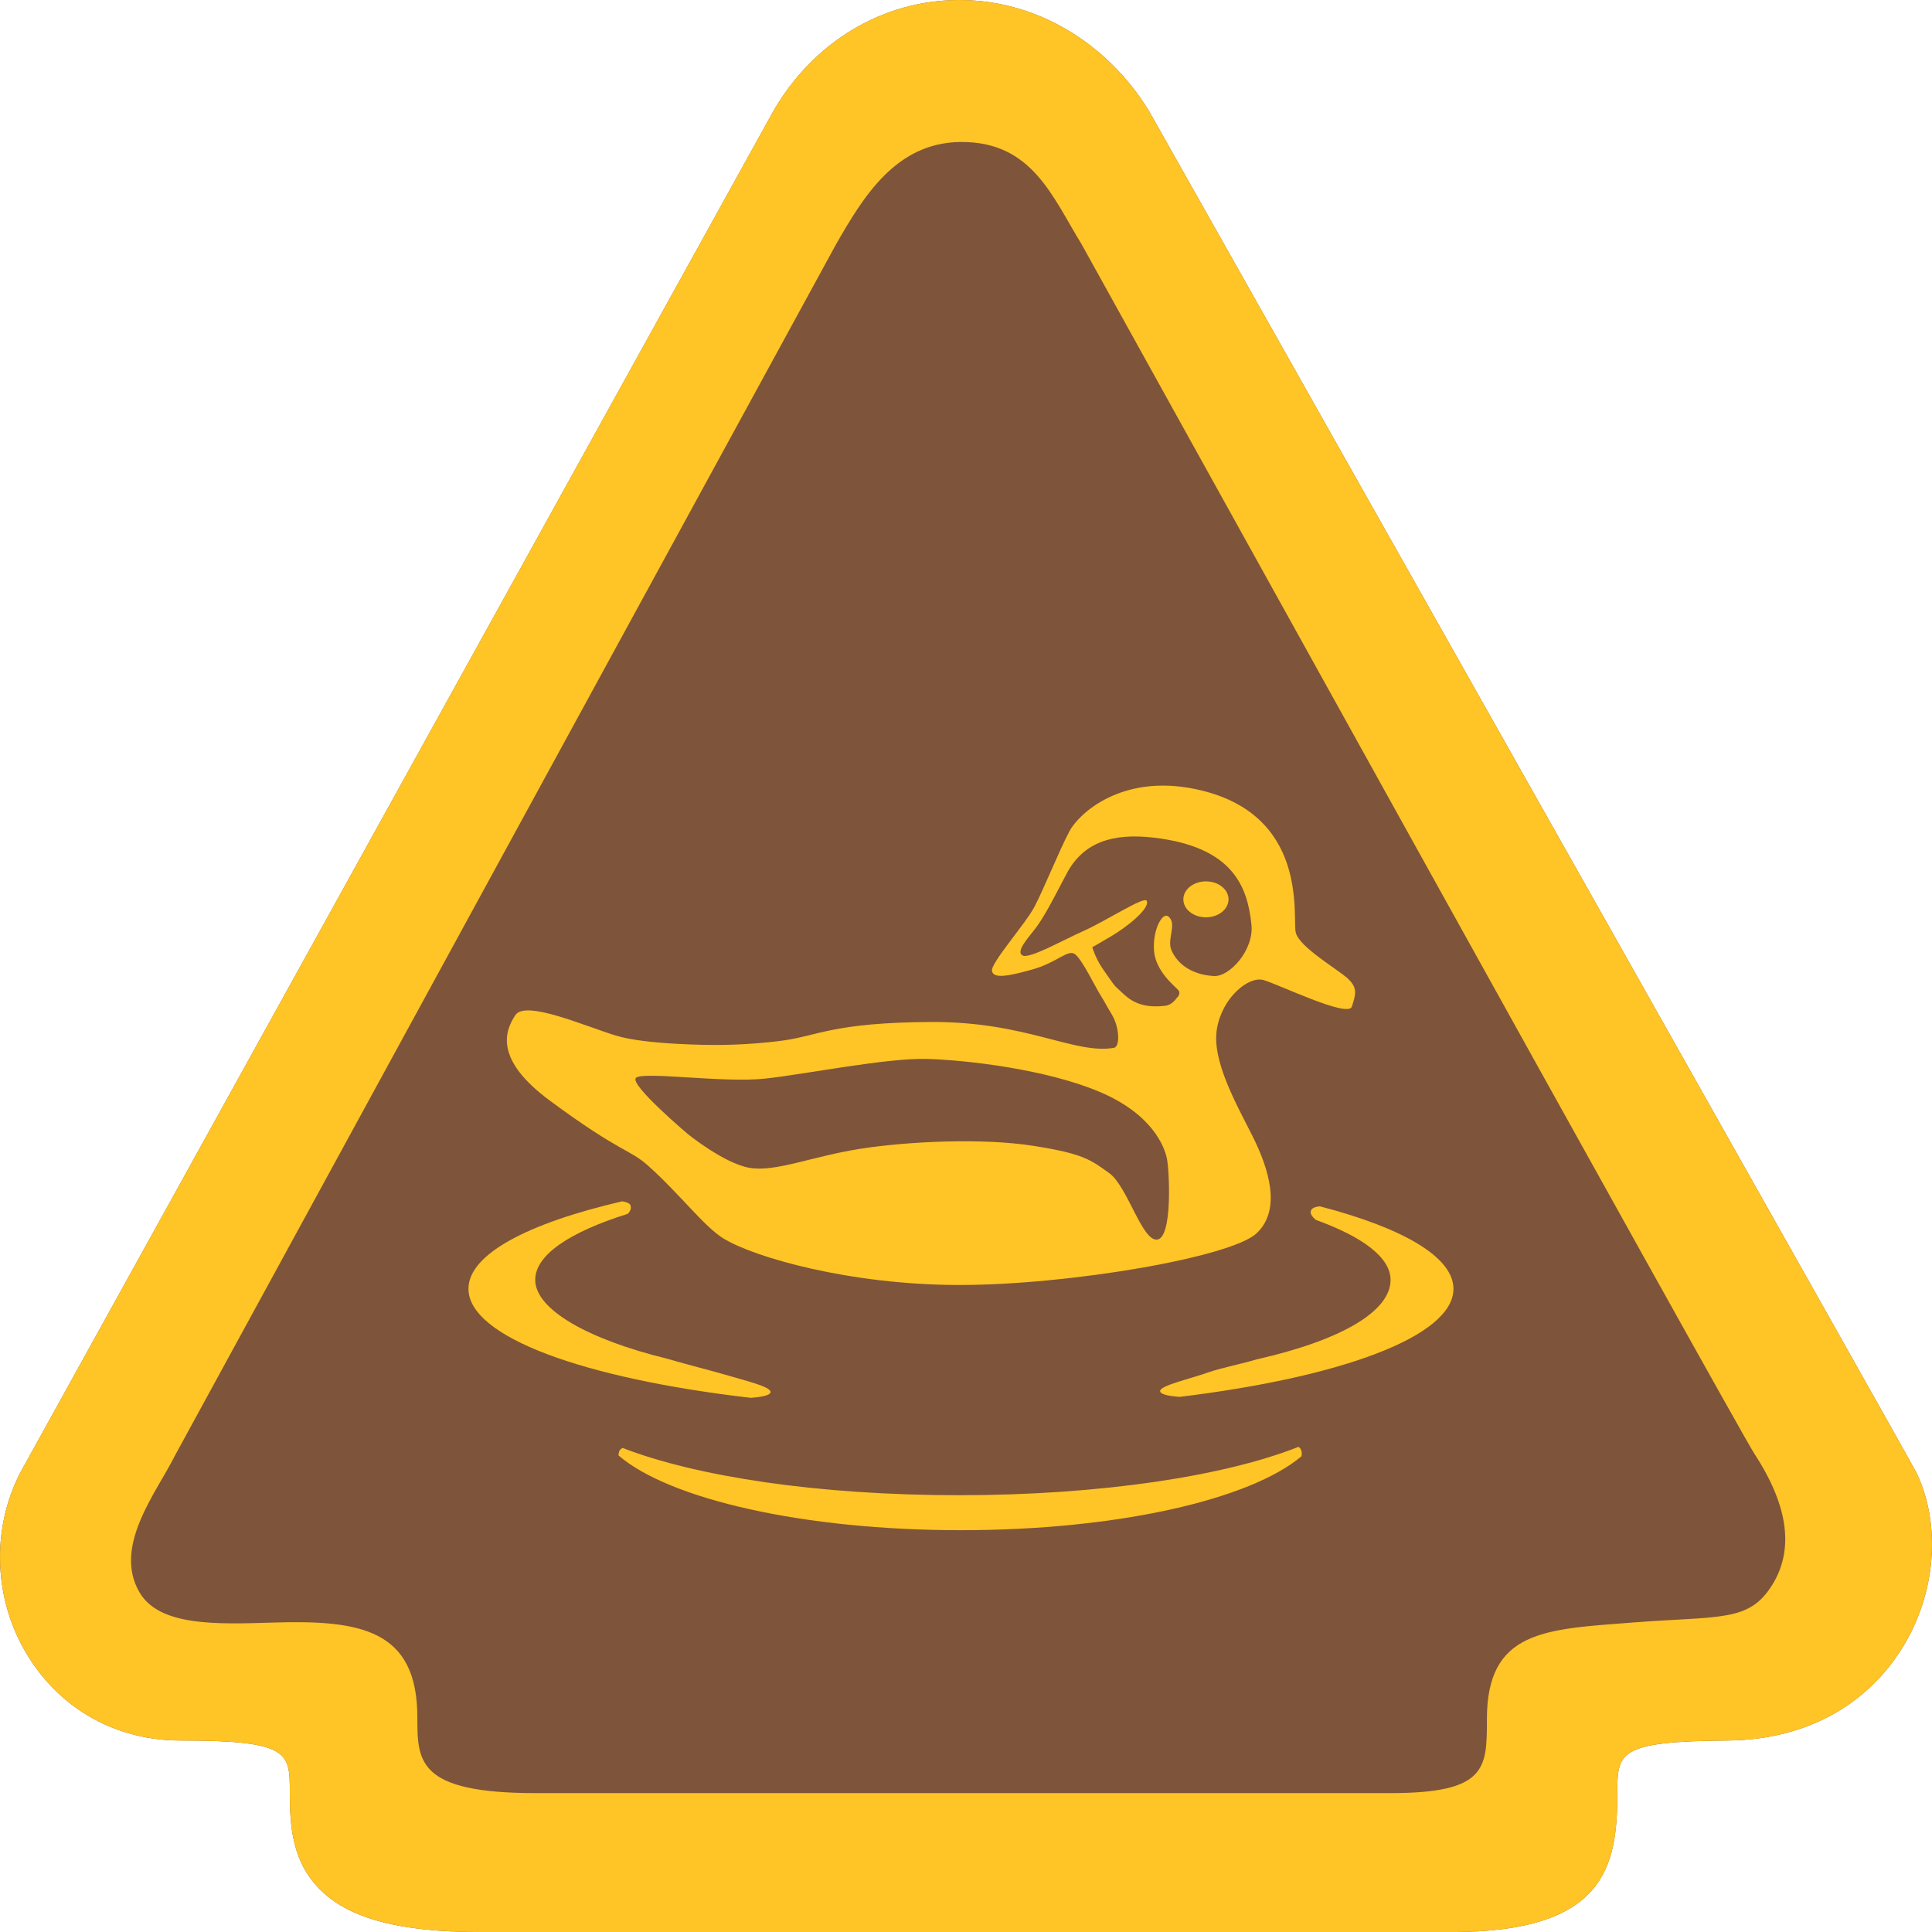 <?xml version="1.0" encoding="UTF-8"?><svg id="Layer_2" xmlns="http://www.w3.org/2000/svg" viewBox="0 0 360 360"><defs><style>.cls-1{fill:#ffc425;}.cls-2{fill:#7e543a;}</style></defs><g id="Layer_2-2"><g><path class="cls-2" d="M178.76,0h0c14.06,0,27.22,7.66,35.22,20.48l.11,.19c33.36,59.13,142.26,252.17,142.97,253.65,4.74,9.85,3.68,22.78-2.72,32.93-6.87,10.9-18.38,16.96-32.42,17.07-20.56,.16-20.56,2.24-20.56,10.02,0,13.53-2.36,25.67-30.84,25.67H89.42c-14.8,0-24.22-2.47-29.65-7.79-5.33-5.21-5.77-11.88-5.77-18.26,0-7.4,0-9.64-20.35-9.64-11.86,0-22.21-5.71-28.4-15.68-6.4-10.29-6.99-23.36-1.54-34.11l.09-.16L144.15,20.62C151.65,7.71,164.59,0,178.76,0Z"/><path class="cls-1" d="M178.76,0h0c14.06,0,27.23,7.66,35.22,20.48l.11,.19c33.36,59.13,142.26,252.17,142.97,253.65,4.74,9.85,3.68,22.78-2.71,32.93-6.87,10.9-18.38,16.96-32.42,17.07-20.56,.15-20.56,2.24-20.56,10.02,0,13.53-2.36,25.67-30.84,25.67H89.42c-14.8,0-24.22-2.48-29.65-7.79-5.33-5.21-5.77-11.88-5.77-18.26,0-7.4,0-9.64-20.35-9.64-11.86,0-22.21-5.71-28.4-15.68-6.39-10.29-6.99-23.36-1.54-34.11l.09-.17L144.14,20.62C151.64,7.71,164.58,0,178.76,0Zm22.81,45.56c-5.44-8.8-9.22-19.26-22.64-19.1-12.03,.14-18.09,10.27-23.12,19.02L32.58,271.26c-3.35,6.76-11.6,16.85-6.59,25.44,3.7,6.34,14.28,5.97,24.85,5.64,16.26-.5,26.93,1.23,26.93,17.68,0,8.19,0,14.1,22.08,14.1h159.15c18.06,0,18.06-4.6,18.06-13.76,0-16.57,10.76-16.76,27.04-18.02,16.61-1.28,21.79-.04,26.13-7.02,3.94-6.34,3.24-14.38-3.31-24.41-3.29-5.04-122.32-219.91-125.36-225.36Z"/><path class="cls-1" d="M143.58,259.39c0-1.04-4.59-2.08-8.5-3.25-2.33-.69-6.9-1.83-10.83-2.98-14.67-3.59-24.52-9.15-24.52-14.68,0-4.65,6.46-8.92,17.25-12.3,.5-.53,.74-1.1,.45-1.68-.16-.31-.7-.52-1.5-.65-17.64,4.09-28.64,9.88-28.64,16.3,0,8.98,21.52,16.72,52.62,20.32,1.41-.1,3.66-.37,3.66-1.08Z"/><path class="cls-1" d="M245.93,224.78c-.73,.07-1.29,.25-1.54,.59-.44,.59,.01,1.28,.8,1.94,8.78,3.18,13.92,7.03,13.92,11.18,0,5.81-9.02,11.21-25.03,14.83-2.24,.7-6.54,1.57-8.86,2.38-3.84,1.35-9.05,2.47-9.05,3.51,0,.7,2.2,.98,3.61,1.08,30.25-3.67,51.05-11.31,51.05-20.13,0-5.95-9.46-11.36-24.89-15.38Z"/><path class="cls-1" d="M242.43,270.17c-.1-.27-.27-.45-.48-.57-13.66,5.43-36.88,9.01-63.23,9.01s-48.95-3.48-62.68-8.8c-.3,.11-.54,.31-.67,.66-.09,.25-.13,.49-.12,.73,9.4,8.12,34.38,13.93,63.73,13.93s53.98-5.73,63.53-13.77c.09-.37,.08-.77-.07-1.19Z"/><path class="cls-1" d="M224.71,164.23c-2.32,0-4.21,1.5-4.21,3.35s1.88,3.35,4.21,3.35,4.21-1.5,4.21-3.35-1.88-3.35-4.21-3.35Z"/><path class="cls-1" d="M251.21,182.39c-1.84-1.72-9.07-5.86-9.76-8.61-.69-2.76,2.67-22.3-18.72-26.75-13.78-2.87-21.7,4.59-23.43,7.81-1.87,3.5-4.66,10.49-6.54,14.12-1.61,3.1-8.15,10.45-7.92,11.94,.23,1.49,2.88,1.05,7.46-.23,4.94-1.38,6.77-4.02,8.15-2.76,1.38,1.26,3.66,6.04,4.71,7.69,.91,1.45,.69,1.26,1.95,3.33,1.58,2.59,1.57,6.13,.46,6.32-7.46,1.26-16.31-4.94-34.22-4.82-17.91,.11-20.98,2.56-27.33,3.44-6.84,.95-13.17,.84-13.17,.84,0,0-12.35,0-18.04-1.73s-16.88-6.69-18.77-3.84c-1.96,2.94-4.02,8.24,6.42,15.95,13.19,9.75,14.78,8.98,18.29,12.11,5.99,5.35,10.4,11.33,14.08,13.59,5.66,3.47,23.47,8.65,43.98,8.65s50.65-5.19,55.35-9.64,2.22-12.11-.74-18.04c-2.97-5.93-7.66-14.08-6.67-20.01s5.93-9.88,8.65-9.14c2.72,.74,15.81,7.14,16.5,4.96,.69-2.18,1.15-3.44-.69-5.17Zm-35.52,48.58c-2.85,.5-5.58-9.92-8.99-12.37-3.52-2.54-4.87-3.62-14.07-5.08-9.38-1.49-23.26-.87-32.26,.53-9,1.4-15.89,4.4-20.7,3.56-4.8-.84-11.53-6.32-11.53-6.32,0,0-10.73-9.07-9.67-10.41,1.06-1.34,16.37,.98,24.25,.09,7.88-.89,22.63-3.87,30.06-3.65,7.43,.22,22.11,1.92,32.06,6.11,9.95,4.19,12.14,10.3,12.59,12.42,.45,2.12,1.1,14.61-1.75,15.12Zm10.49-49.1c-4.47-.27-6.92-2.52-7.91-4.85-.87-2.04,1.17-5.04-.63-6.29-1.06-.74-2.88,2.52-2.61,6.38,.27,3.87,3.88,6.64,4.51,7.36,.63,.72-.29,1.51-.29,1.51,0,0-.83,1.27-2.05,1.42-1.53,.18-3.42,.25-5.19-.46-1.58-.63-2.29-1.37-4.16-3.13-.2-.18-1.19-1.55-2.44-3.39-1.29-1.9-1.88-3.92-1.88-3.92,0,0,.72-.38,3.59-2.08,2.88-1.71,7.19-5.12,6.56-6.56-.42-.96-7.64,3.78-11.69,5.57-4.05,1.8-10.21,5.32-11.47,4.6-1.26-.72,.98-3.17,2.2-4.75,1.63-2.1,2.84-4.38,5.99-10.41,3.15-6.02,8.7-7.64,16.14-6.8,15.02,1.7,17.63,9.28,18.34,16.27,.48,4.64-4.05,9.71-7.01,9.53Z"/></g></g></svg>